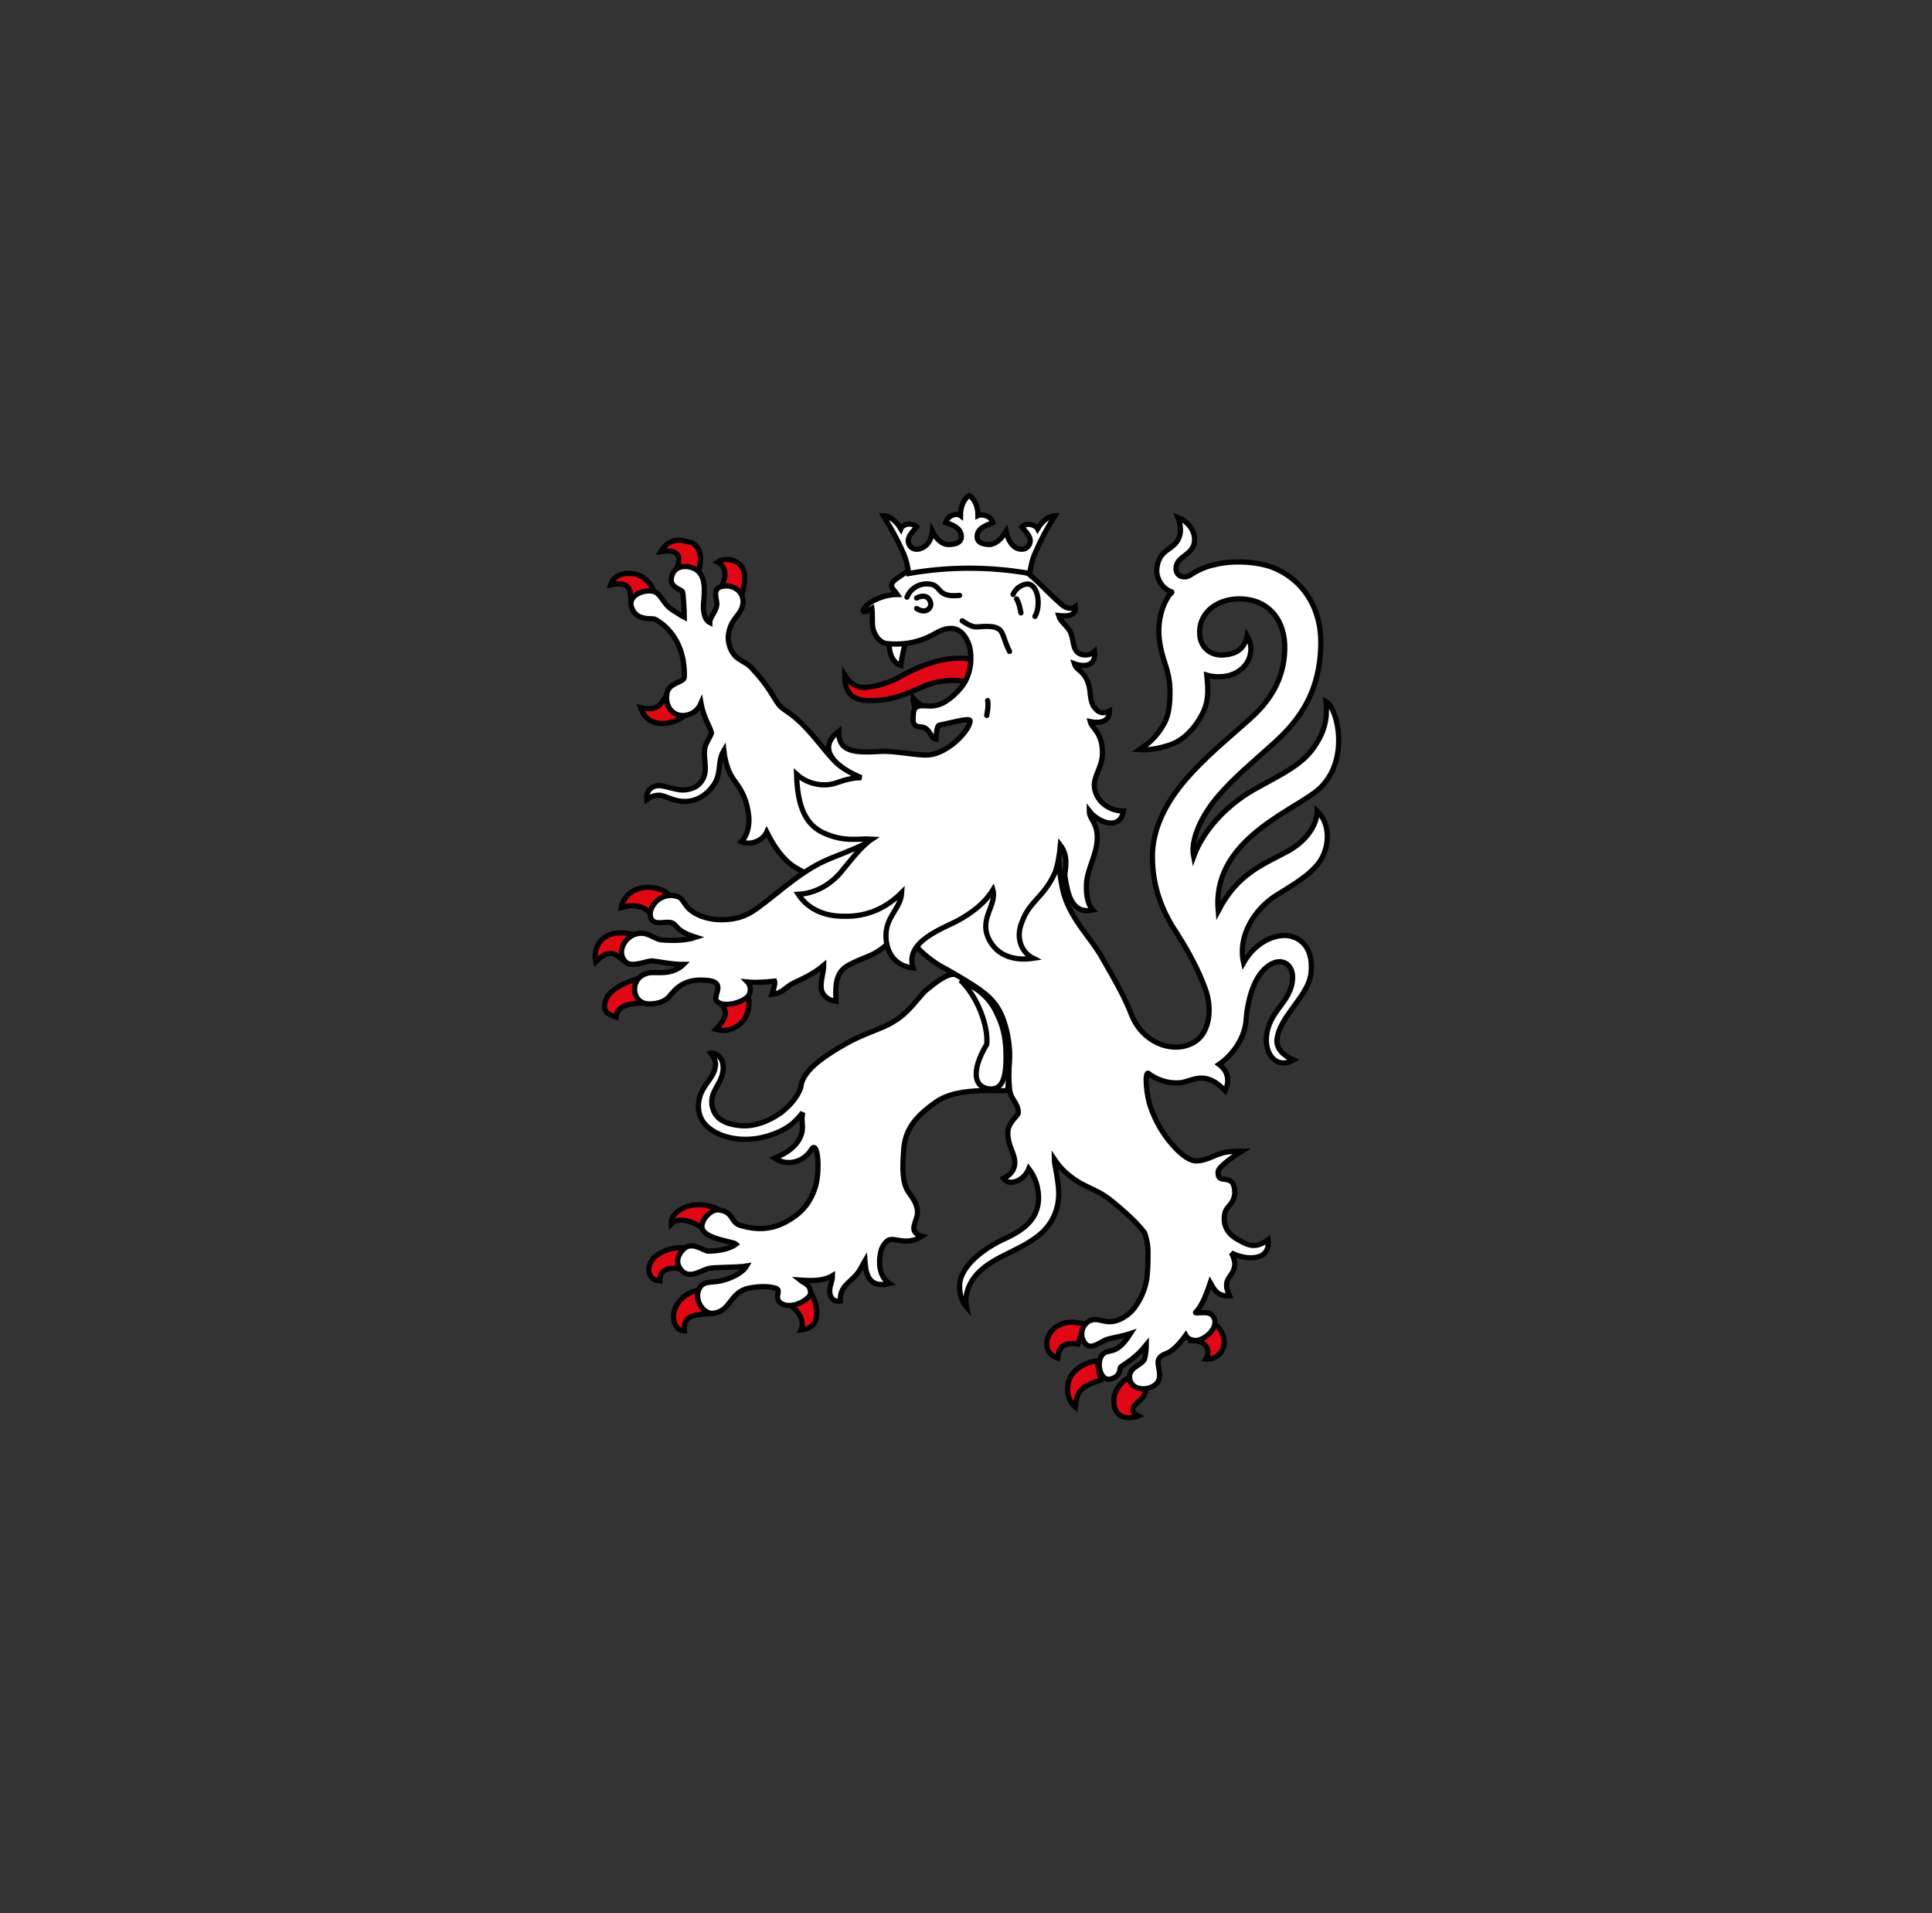 <?xml version="1.0" encoding="utf-8"?>
<!-- Generator: Adobe Illustrator 25.4.1, SVG Export Plug-In . SVG Version: 6.00 Build 0)  -->
<svg version="1.1" id="Calque_1" xmlns="http://www.w3.org/2000/svg" xmlns:xlink="http://www.w3.org/1999/xlink" x="0px" y="0px"
	 viewBox="0 0 221.3 219.1" style="enable-background:new 0 0 221.3 219.1;" xml:space="preserve">
<rect x="0" y="0" width="221.3" height="219.1" fill="#333333" stroke="none"/>
<style type="text/css">
	.st0{fill-rule:evenodd;clip-rule:evenodd;fill:#FFFFFF;stroke:#020203;stroke-width:0.597;stroke-miterlimit:4.015;}
	.st1{fill-rule:evenodd;clip-rule:evenodd;fill:#E00814;stroke:#020203;stroke-width:0.597;stroke-miterlimit:4.015;}
	
		.st2{fill-rule:evenodd;clip-rule:evenodd;fill:#FFFFFF;stroke:#020203;stroke-width:0.597;stroke-linecap:round;stroke-miterlimit:4.015;}
</style>
<g>
	<g>
		<g transform="matrix(1.004 0 0 1.004 .479 .918)">
			<path class="st0" d="M102.3,75c-1.2-0.4-1.4-2-1.3-2.6l1.9-0.2C102.7,72.8,102.4,74,102.3,75z"/>
			<path class="st1" d="M77.2,60.7c-0.1,0-0.1,0-0.2,0c-0.9,0-1.6,0.5-2.1,1.3c2.7-0.4,2.1,1.2,1.8,2.1l2.4,0.6
				c0.4-1.3,0.7-2.9-0.6-3.7C78.1,60.9,77.7,60.8,77.2,60.7z M82.4,62.9c-0.4,0-0.7,0.1-1,0.3c1,0.5,1.1,1.8,0.3,3l2.3,1.1
				c0.4-0.9,0.7-2.4,0.3-3.3C84,63.3,83.2,62.9,82.4,62.9z M71.1,64.5c-0.8,0-1.6,0.4-1.9,1.3c2.4-0.5,2.2,0.7,2.3,1.9l2.7-1
				c-0.4-1.2-1.4-2.1-2.6-2.2C71.5,64.5,71.3,64.5,71.1,64.5z M75.5,78.5c-0.5,0.7-0.8,1.8-2.9,1.3c1,2.9,4.3,1.6,4.9,1L75.5,78.5z
				 M73.7,100.3c-1.6-0.1-3,0.8-3.3,2.3c1.4-0.4,2.6-0.2,3.3,0.7l2.4-1.9C75.7,100.8,74.8,100.4,73.7,100.3z M70.5,105.5
				c-0.4,0-0.9,0-1.4,0.2c-1.3,0.5-1.9,1.8-1.6,3.1c1.8-1.8,2.3-0.7,3.5,0.1l1.1-3.1C72.1,105.8,71.4,105.5,70.5,105.5L70.5,105.5z
				 M72.7,110.6c0,0-3.3,0.8-4,2.4c-0.7,1.7,0.6,1.9,1.1,2.1c0.1-1.3,1.6-1.6,3.2-1.6L72.7,110.6z M84.8,112.5l-3.1,1
				c0.8,0.9,0.9,1.5-0.5,3c1.3,0.4,2.7-0.2,3.4-1.4C85,114.3,85.1,113.2,84.8,112.5z M79.2,136.5c-1.6,0-3.2,1-3.1,2.2
				c0.8-0.9,2.6-0.3,3.9,0.7c0.8-0.9,1.7-1.5,2.1-1.9C81.5,136.9,80.4,136.5,79.2,136.5z M77.3,141.4c-0.6,0-1.5,0.1-2.4,0.6
				c-1.8,0.9-1.8,3.1-0.1,3.2c0-1.6,1.5-1.6,2.8-1.3l0.6-2.4C78,141.5,77.6,141.4,77.3,141.4z M79.6,146.2c-1,0.1-2,0.5-2.7,1.5
				c-1,1.3-0.5,3.2,0.7,3.2c-0.2-2.1,1.7-1.8,3.2-2L79.6,146.2z M91.9,146.4l-2.4,1.4c1.1,0.8,1.9,1.9,1.4,3c1-0.1,1.8-0.7,1.8-1.7
				C92.8,148,92.3,146.9,91.9,146.4z M137.4,149.6l-1.8,2.4c1.5,0,2.1,1.1,1.5,2.1c1.1,0.1,2-0.7,2.1-1.8
				C139.2,151,138.4,150.2,137.4,149.6z M121.9,149.9c-0.6,0-1.2,0.1-1.8,0.5c-1.3,0.7-1.8,3,0.1,3.6c0.1-0.9,0.3-1.9,2.3-1.6
				l0.8-2.3c-0.4-0.1-0.9-0.1-1.3-0.2C122.1,149.9,122,149.9,121.9,149.9L121.9,149.9z M124.7,154.3c-1,0.1-2.3,0.7-2.9,1.6
				c-0.9,1.4-0.4,3.1,0.4,3.7c0.2-1.8,0.5-2.3,2.9-3.1L124.7,154.3z M128,156.4c-0.8,0.6-1.4,1.4-1.4,2.5c0,2.1,1.8,2.1,2.8,1.7
				c-1.2-0.6-0.5-1.2,0.3-1.9c0.4-0.4,0.6-0.8,0.5-1.3L128,156.4z"/>
			<g>
				<path class="st0" d="M79.9,84.7c-0.1,1.2,0.5,2.6-0.5,3.7c-0.4,0.5-1.2,0.8-2,0.8c-0.8,0-2-0.5-2.7-0.5c-1,0-1.5,0.8-1.4,1.6
					c0.4-0.3,0.8-0.5,1.4-0.5c0.8,0,1.7,0.8,3.2,0.7c1.4-0.1,2.6-1,3.3-2.3c0.6-1.3,0.2-2.3,0.9-3.5c0.1,0.9,0.3,1.7,0.7,2.6
					c0.6,1.2,1.7,1.9,2.1,4.5c0.2,1.1,0,2.5-0.8,3.3c1.1,0.5,2.5-0.2,2.9-1.1c0.8,1.6,1.8,3.1,3.2,4c1.8,1.1,3.6,1.7,5.7,1.8
					l3.9-3.3l2.2-7.3c-1.1-0.4-2.4-0.9-3.4-1.3c-1.1-0.4-2.3-0.7-3.3-1.5c-1.2-1-2.2-2.5-3.3-3.7c-2.1-2.4-2.9-2.4-3.6-3.2
					c-0.7-0.9-1.1-2.1-3.2-4.3c-0.6-0.6-1.4-0.8-1.9-1.4c-0.5-0.6-0.7-1.4-0.7-2.1c0.2-2,1.3-2.3,1.6-3.4c0.5-1.5-0.9-2.7-2.4-2.3
					c-1.1,0.3-0.4,1.6-0.5,2.1c-0.1,0.8-0.8,1.4-0.8,2c-0.6-0.3-0.8-1.3-0.7-2.3c0.1-1.2,0.3-2.9-0.8-3.7c-0.9-0.6-2.4-0.6-2.8,0.6
					c-0.5,1.4,1.1,1.6,1.2,1.9c0.1,0.4,0.2,2.5,0.2,2.9c-0.4-0.2-0.8-0.5-1.3-0.8c-1.3-0.8-1.3-2.1-2.5-2.2
					c-1.2-0.1-2.7,0.7-2.2,1.9c0.5,1.5,2.2,1.2,2.6,1.3c0.4,0.2,3.5,1.8,3.4,6.6c0,0.7-1.9,0.6-2,2c-0.2,1.4,0.7,2.5,2,2.4
					c1-0.1,1.6-0.7,1.9-1.4c0.3,1.7,1.1,2.8,1.2,3.4C80.5,83.3,79.9,84,79.9,84.7L79.9,84.7z"/>
				<path class="st0" d="M101.5,115.6c-1.2,0.8-3.5,1.4-5.4,2.5c-3.4,1.9-5,3.4-5.2,4.9c0,0.2-0.5,1.7-2.4,3.1
					c-1.2,0.8-2.7,1.5-4.4,1.4c-1.1-0.1-2.7-0.4-3.2-1.8c-0.8-2.2,1.4-3,1.1-5.2c-0.1-1-1.1-1.4-1.4-1.3c0.4,0.5,0.7,1.1,0.5,1.7
					c-0.2,1.1-1.1,1.7-1.6,2.9c-0.5,1.2-0.5,3,1.1,4.1c1.5,1.1,4,1.5,6.4,0.8c2.4-0.7,3.3-1.7,4.1-2.7c-0.2,1.1,0.1,1.5-0.1,2.3
					c-0.4,1.5-1.7,2.3-3.1,2.9c1.7,1.1,3.5,0.2,4.2-1c0.7-1.1,1,2.1,0.5,4.1c-0.4,1.4-1.1,2.5-2.1,3.3c-2.3,1.8-4.3,1.9-6.4,1.3
					c-1.3-0.3-0.8-1.6-2.6-1.8c-0.8-0.1-1.9,1-1.9,1.9c0,1.4,3.6,1.7,3.9,2c-0.8,0.6-2.1,0.8-3.2,0.8c-0.4,0-1.5-0.9-2.4-0.5
					c-0.6,0.3-1.6,1.5-0.7,2.6c0.9,1.2,2.3,0.1,3.1-0.1c0.6-0.2,3.2-0.1,4.4-0.3c-0.4,0.7-1.5,1.3-2.6,1.6c-1.3,0.4-2.1,0-2.7,0.8
					c-0.8,1.2,0.2,3,1.4,3c2.2-0.2,1.9-2.5,4.3-2.9c1-0.2,2.1-0.2,2.8,0c1,0.2-0.3,1.1,0.8,1.8c1.3,0.7,3.3-0.6,3.3-1.2
					c0-1-0.7-1.1-1.2-1.5c1.5,0.1,2.7,0.1,3.7-0.5c0,0.7-0.4,1.2-0.3,2c0.1,0.7,0.6,1,1.2,0.9c-0.1-1.7,1.1-2.1,1.9-3.1
					c0.4-0.5,0.6-1,0.9-1.5c0.1,1.3,0.3,3.2,2.8,2.6c-1.1-0.7-1.3-2.2-1-3.6c0.1-0.5,0.4-1,0.8-1.3c0.7-0.5,2.1,0.7,3.9-0.5
					c-0.8-0.2-1-0.7-0.9-1.1c0.1-0.6,0.4-1.1,0.4-1.6c0-0.9-0.5-1.6-1-2.3c-0.8-1.1-0.7-3-0.6-4.5c0.1-2.1,0.7-3.7,3.7-5.8
					c2.8-2,8.2-1,8.2-1.4c0.7-9.9-2.4-11.2-4.9-12.7c-1.2-0.7-1.7-0.9-4.5,1.4C104.1,113.1,103.2,114.6,101.5,115.6L101.5,115.6z"/>
				<path class="st0" d="M109.1,110.9c1.9,1.8,3.2,5.2,3,7.3c-1.9,3.2-1.4,5,0.4,5.1c1.5,0.1,1.8-1.6,1.8-3.6c0-1.8-0.2-3.3-1-4.9
					C112.4,112.7,110.8,111.7,109.1,110.9L109.1,110.9z"/>
				<path class="st0" d="M134.1,122.6c1.4-0.1,2.8-1.6,5.2,0.9c0.5-1,0.4-2.2-0.7-3c1.6-1.1,3-3.1,3.1-5.2c0.2-2.5,1.1-5.6,3.2-6.4
					c1.1-0.4,2.1,0.3,2.1,1.7c-0.1,2.9-2.8,3.7-3,6.9c-0.1,1.8,1.1,3.6,3.1,2.5c-1.2-0.5-1.9-1.3-1.9-2.2c0.2-2.8,3.7-5.1,3.9-7.8
					c0.3-3.1-1.5-4.1-2.8-4.2c-1.7-0.1-3.7,1-4.9,3.1c-0.7-3.1,1.3-6.1,3.6-7.6c1.9-1.2,4.1-2.4,5.2-4.1c1.2-2,0.9-4.4-0.4-5.6
					c0,1.2-0.8,3.1-3.2,4.5c-2.9,1.6-5.8,2.5-8.1,6.9c-0.7-7.7,7.6-11,11-13.5c4.2-3.1,2.7-9.6,1.3-10.4c0.1,1.1,0.2,2.8-1.1,4.8
					c-1.4,2.4-4,3.5-7.2,5.3c-3.1,1.8-5.7,4.6-6.8,7.6c-0.4-2,1-4.8,2.8-6.9c1.8-2.1,4.1-4,5.3-5.1c2.5-2.2,6.2-5.3,6.4-11.9
					c0.2-4.6-2.2-7.8-5.5-9.1c-1.9-0.7-4.7-0.8-6.6-0.3c-1,0.2-1.9,0.6-2.8,1.2c-0.6,0.4-1.7,0.2-1.6-0.9c0.1-1.3,2-1.4,2.1-3
					c0.1-1.3-0.9-2.3-1.9-2.7c0.3,0.8,0.5,1.7,0,2.6c-0.7,1.2-2.2,1.1-2.4,3.3c-0.1,1.1,0.7,2.3,1.7,2.6c0.1,0.1-0.2,0.2-0.3,0.4
					c-1.1,1.6-1.3,3.7-1.1,5.1c0.3,2.4,1.1,3.2,1.2,5.5c0,0.7,0.1,2.7-0.7,4.1c-1,1.7-1.9,2.3-2.8,2.9c1.4,0.1,2.9-0.3,3.9-0.7
					c1.9-0.8,3.5-3.2,3.8-4.8c0.2-1.1,0.1-2,0-3c1,0.3,2.6,0.3,3.7-0.5c1.2-0.8,1.8-2.5,0.9-4c-0.3,1.5-1.2,2.1-2.7,2.2
					c-1.4,0.1-2.6-0.8-2.7-2.3c-0.2-2.3,1.7-4,4.3-4.1c3.5-0.1,5.5,2.4,5.4,5.8c-0.1,3.4-1.7,5.9-4.1,8c-2,1.8-4.1,3.5-6.2,5.7
					c-1.6,1.7-4.8,5.3-4.8,9.9c0,3.4,1.1,6.2,2.7,8.6c1.6,2.5,2.6,4.5,3.3,6.4c0.9,2.3,0.6,5.5-1.7,6.4c-2.3,1-5.5-0.3-6.7-3.4
					c-0.8-2.1-2.1-4.3-3.3-6.4c-1.2-2.2-3.5-4.3-4.4-7.3c-0.7-2.6-0.7-5.7-0.5-7.2c0.4-4.3-1-8.2-5.1-9.5c-4-1.3-7.4-0.1-9.6,1.9
					c-2.2,2-2.6,4.7-4.8,7.1c-2.1,2.3-5.8,3-8.3,4.4c-2.5,1.4-4.5,3.3-6.7,4.9c-0.6,0.4-1.7,1.3-4.1,1.3c-0.9,0-2-0.2-2.9-0.7
					c-1.6-0.9-1.2-1.8-2.3-2c-1.5-0.4-2.9,0.9-2.9,2.1c0.1,1.4,1.5,0.8,2.2,0.9c1,0.1,0.4,0.9,3,1.7c-1.2,0.4-2.6,0.4-3.9,0.3
					c-0.9-0.1-1.6-1-2.8-0.7c-1.4,0.3-2.4,2.1-1.3,3.2c0.7,0.7,2.3-0.1,3-0.1c0.4,0,2.2,0.4,3.6,0.4c-0.4,0.4-1.1,0.8-2,0.9
					c-1.1,0.1-1.7-0.1-2.4,0.2c-1.8,0.7-1.5,3.5,0.6,3.4c1,0,1.9-0.4,2.3-1c0.6-0.7,1.6-1.9,4-1.7c2.4,0.1,1,1.6,1.2,2.2
					c0.4,1,2.9,0.5,3.7-0.4c0.4-0.6,0.2-1.3-0.1-1.6c1.1,0.1,2.1,0,3.1-0.1c0.1,0.3-0.2,1.2-0.3,1.5c1.2-0.1,1.5-0.8,2.5-1.3
					c0.8-0.4,2.1-0.9,3.4-2c0,0.7-0.3,1.5-0.3,2.4c0,1,0.8,1.6,1.7,1.7c-0.1-2,0-3.3,1.4-4.1c0.7-0.4,1.5-0.7,2.2-1
					c1.1-0.4,2.1-1.2,2.7-1.9c0.2-0.2,1.3-1.3,1.5-1c0.3,0.5,0.6,1,1.6,2c1,1,2.1,1.8,3.3,2.4c1.4,0.8,3.1,1.8,4,2.5
					c1.1,0.8,1.9,1.8,2.4,3.2c0.5,1.4,0.8,3.2,0.7,4.7c-0.1,1.2-0.1,2.1,0,3.2c0.1,1.2,1,1.6,1,2.7c0,0.4-1.1,1-1.2,2.2
					c0,1.7,0.8,2.4,0.8,3.5c0,0.9-0.6,1.5-1.3,1.8c0.7,1,2.4,0.2,2.9-1.1c0.7,0.9,1.2,2.2,1.1,3.7c-0.2,2.1-1.6,3.3-4.1,4.4
					c-1.7,0.8-4.8,2.8-4.9,5.2c0,1,0.2,1.8,0.8,2.5c-0.2-1,0-2,0.6-3c1.5-2.4,4.6-3.1,6.8-4.6c2.1-1.3,3-3.1,3.1-5
					c0.1-1.5-0.5-3.7-0.5-4.3c0.6,0.9,1.2,1.5,2,2.1c0.9,0.7,2.1,1.2,3.1,1.7c1.1,0.6,2.1,1.5,3,2.3c0.7,0.6,1.6,1.5,2.2,2.3
					c0.1,0.2,0.4,1.2,0.4,2.1c0,0.6,0,1.9-0.1,2.8c-0.1,1.2-0.6,2.5-1.4,3.6c-0.5,0.7-1.2,1.2-2,1.5c-1.1,0.4-1.8-0.1-2.6-0.1
					c-1.3,0.1-1.9,1.7-1.1,2.7c0.6,0.8,1.6,0,2.2-0.3c0.6-0.3,1.8-0.4,3-0.8c-1.6,2.5-2.3,1.7-3.1,2.3c-0.9,0.8-0.4,3.2,0.8,2.9
					c1.3-0.3,1-1.3,1.2-1.4c0.4-0.3,1.7-1,2.9-2.5c0,0,0,1-0.2,1.6c-0.3,0.7-1.6,0.9-1.7,1.9c-0.1,1.4,1.4,1.8,2.5,1.3
					c1.8-0.8,0.3-2.6,0.9-3.3c0.6-0.8,1.1,0,3-2.6c0.2,0.4,0.7,0.6,1.2,0.6c1.4-0.2,2.8-1.9,1.8-2.9c-0.5-0.6-2.3,0-1.8-0.4
					c0.8-0.8,1.4-2.7,1.6-3.3c0.4,0.7,0.8,1.6,2.2,1.5c-1-2.1,0.5-2,0.6-3.6c0-0.4-0.2-1-0.4-1.3c1.5,0.8,4.5,1.1,4.2-1.5
					c-1.6,1.2-2.5,0.5-3.6-0.1c-0.7-0.4-1.5-1.2-1.4-2.5c0.1-1.4,1-1.1,1.2-2.7c0-0.5-0.1-1.2-0.5-1.4c-0.7-0.4-1.5,0.1-1.4-1.1
					c0.1-0.6,1.9-1.8,2.7-2.3c-0.6,0-1.7,0-2.5,0.3c-0.7,0.2-1.8,0.9-2.9,0.8c-0.7-0.1-1.6-0.8-2.4-1.7c-1.1-1.2-2-2.7-2.6-4.4
					c-0.5-1.4-0.7-3.9-0.3-3.9C131.3,122.1,132.5,122.7,134.1,122.6L134.1,122.6z"/>
			</g>
			<path class="st1" d="M114.6,77.2c-1.7,0-3.4,0.1-4.8-0.3c-1.3-0.4-3.2-0.2-4.7,0.4c-2.3,1-3.8,1.7-6.3,1.7
				c-2.1,0-2.9-0.9-2.9-2.9c0.6,1,1.4,1.4,2.2,1.4c0.9,0,2.5-0.4,3.7-1C107.8,73,112.3,73.6,114.6,77.2L114.6,77.2z"/>
			<path class="st0" d="M103.7,78.7c0,0.6,0.2,1.3,0.6,1.7l1.2-0.5C104.8,79.7,104.1,79.2,103.7,78.7L103.7,78.7z"/>
			<path class="st0" d="M124.2,102.9c-0.7-0.8-0.8-2.1-0.7-3.3c0.2-1.6,1.1-3,1.2-4.7c0.1-2-0.9-2.3-0.9-3.3c1,1.3,3.5,2.3,3.9,0
				c-1.2,0-2.4-0.6-3-1.7c-1-1.9,0.6-2.9,0.6-4.9c0-2.4-1.2-2.8-1.4-3.6c1,0.2,2.2,0.1,2.2-1.2c-0.6,0.3-1.2,0.3-1.7-0.4
				c-0.6-0.7-0.4-1.9-0.7-2.7c-0.5-1.6-1.3-1.4-1.6-2.3c1.1,0.4,2.5,0.3,2.3-1.4c-0.4,0.4-1.1,0.5-1.6,0.3c-1-0.4-0.7-1.6-1.2-2.6
				c-0.4-0.7-1.1-1.1-1.3-1.8c0.9,0.1,2,0.1,1.9-1c-0.4,0.3-1,0.2-1.5-0.2c-2-1.7-3.4-3.6-5.4-4.6c-1.6-0.8-5.5-0.9-8.4-0.7
				c-2.2,0.2-3.8,1.4-5.1,2.3c-1.1,0.8-0.3,1.2,0.1,1.8c-1,0-2,0.3-2.9,0.8c-0.5,0.3-1.1,0.9-1,1.1c0.1,0.2,0.7-0.1,1-0.3
				c0.1,0.7,0,1.5,0.1,2.2c0.2,0.9,0.8,1.7,1.6,1.8c2.1,0.2,3.9-0.2,5.6-1.2c2.3-1.3,3.3,0,3.8,1.4c0.4,1.5,0.2,3.5-1,4.9
				c-0.6,0.7-1.8,1.9-3.1,2c-0.7,0.1-1.5-0.2-2,0.2c-0.3,0.2-0.3,0.9-0.3,1.5c0,0.5,0.4,0.7,0.9,0.7c1.1,0.1,1,1.3,1.7,1.4
				c0-0.3,0.1-1.6,0.4-1.6c1.1-0.2,3.5-0.9,3.5-0.5c0,1.1-2.6,3.8-4.8,3.9c-1.2,0.1-3.8-0.5-5.4-0.4c-3.2,0.2-4.8,0-4.8-2.3
				c-2.7,2.1-0.1,4.2,2.6,5.3c-0.9,0-1.8,0.2-2.9,0.6c-1.5,0.5-3.3,0.1-4.5-1c0.1,3.8,1.1,5.8,3.1,6.7c2.4,1.1,4,0.6,5.5,0.7
				c-1.2,0.8-2.4,2.4-3.4,3.6c-1.1,1.4-2.9,2.6-5,2.7c1.1,1.7,3,2.5,5.1,2.5c2.8,0.1,5-1,6.7-2.7c-0.1,1.8-1.8,2.7-1.8,4.9
				c0,2,1.1,3.5,3.1,3.7c-1-3,3.4-4.5,5.1-5.4c1.6-0.9,3-1.9,4-3.5c0.5,1.8-1.8,3.4-0.3,5.9c1,1.7,2.9,2.2,4.9,1.9
				c-1.4-0.7-2-2.4-1.3-4.1c0.9-2.5,2.5-2.8,3.8-5.7c0.3-0.8,0.5-2,0.6-3.1c0.9,1.2,0.6,2.4,0.5,3.4
				C121.3,100.9,121.7,103.4,124.2,102.9L124.2,102.9z"/>
			<path class="st2" d="M112.2,79c0.1,0.6,0,1.1-0.1,1.7 M109.3,69.9c0.3,0.2,1,0.7,1.6,0.7c1.3-0.1,2-0.1,2.5,0.2
				c0.6,0.3,0.6,1.2,1.3,2.6 M115.5,67.4c0.3,0.5,0.4,1.1,0.5,1.6 M115.1,66.9c0.3-0.7,0.9-1.1,1.6-1.2c1.3,0,1.6,2.5,0.9,3.7
				 M103,67.2c0.4-1,1.4-1.6,2.5-1.5c1.5,0.1,0.8,1.6,3.5,1.3 M104.1,67.3c1-0.5,1.5,0,1.6,0.6c0.1,0.5-0.5,1.3-1.6,0.6"/>
			<path class="st2" d="M103.2,64.5c4.6-0.8,9.2-0.8,13.8,0c0.1-0.7,0.3-1.7,0.7-2.5c0.6-1.4,1.4-2.9,2.2-4.1c-0.6,0-1.4,0.5-2,1.5
				c-0.2-0.4-1.2-0.8-1.8-0.2c0.5,0.6,1.3,1.3,0.8,2.1c-0.4,0.6-1.1,0.5-1.6,0.2c-0.4-0.3-0.8-0.9-1-1.8c-0.6,1-1.2,1.4-1.8,1.5
				c-1,0-1.5-0.3-1.5-0.9c0-1,1.1-1.3,1.8-1.6c-0.2-0.8-1.3-1-1.7-0.8c0-1.2-0.5-2-1-2.3c-0.5,0.3-1,1.1-1,2.3
				c-0.4-0.3-1.4-0.1-1.7,0.8c0.7,0.2,1.8,0.6,1.8,1.6c0,0.6-0.5,0.9-1.5,0.9c-0.6,0-1.3-0.5-1.8-1.5c-0.1,0.9-0.5,1.5-1,1.8
				c-0.5,0.3-1.2,0.4-1.6-0.2c-0.5-0.8,0.3-1.5,0.8-2.1c-0.6-0.6-1.6-0.3-1.8,0.2c-0.6-1-1.4-1.5-2-1.5c0.8,1.3,1.6,2.7,2.2,4.1
				C102.9,62.8,103.1,63.8,103.2,64.5L103.2,64.5z"/>
		</g>
	</g>
</g>
</svg>
